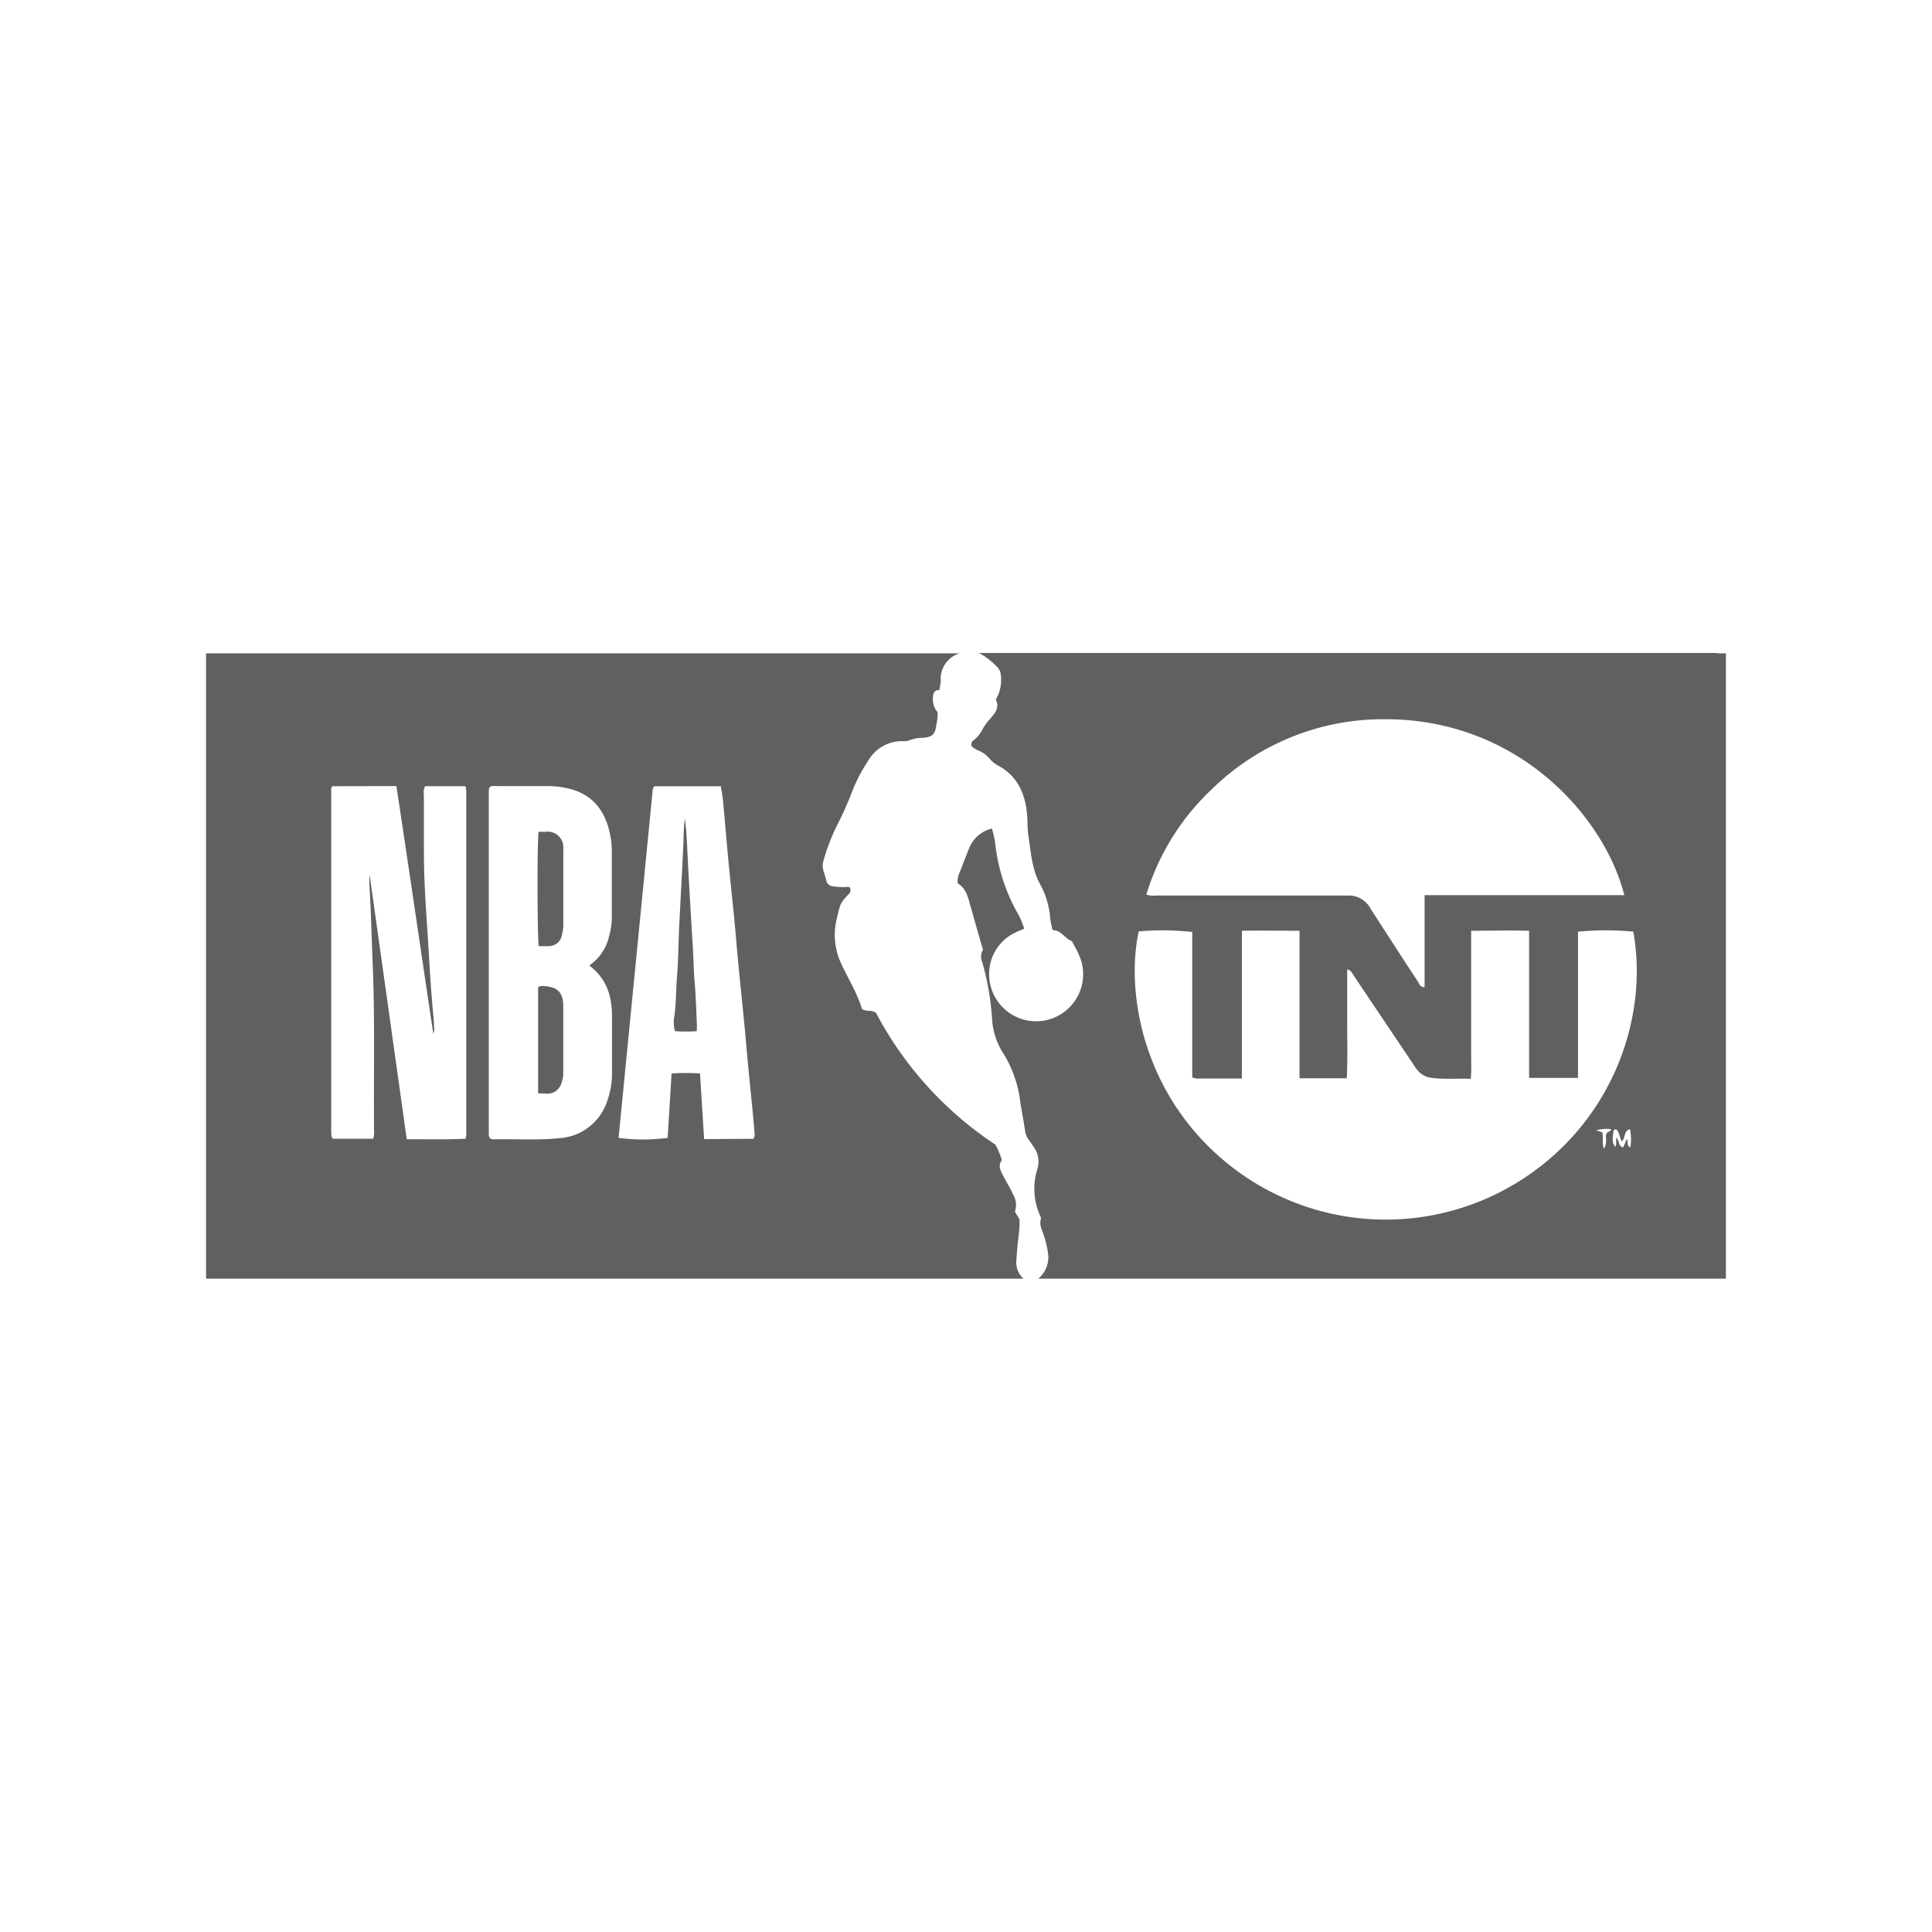 <svg xmlns="http://www.w3.org/2000/svg" xmlns:xlink="http://www.w3.org/1999/xlink" viewBox="0 0 300 300"><defs><style>.cls-1{fill:none;}.cls-2{clip-path:url(#clip-path);}.cls-3{fill:#606060;}</style><clipPath id="clip-path"><circle class="cls-1" cx="150" cy="150" r="150"/></clipPath></defs><g id="Layer_2" data-name="Layer 2"><g class="cls-2"><path class="cls-3" d="M158.93,198.55H32v-97.1c.55,0,1.1,0,1.65,0H149a4.14,4.14,0,0,0-2.92,4.27,11.91,11.91,0,0,1-.22,1.43c-.89,0-1,.61-1,1.31a3,3,0,0,0,.73,2.12,7,7,0,0,1-.21,2c-.16,1.46-.61,1.87-2.12,2a5,5,0,0,0-2,.36,2.82,2.82,0,0,1-1.13.15,6,6,0,0,0-5.29,3,24.92,24.92,0,0,0-2.48,4.71,55.18,55.18,0,0,1-2.25,5.1,31.32,31.32,0,0,0-2.22,5.67,2.77,2.77,0,0,0,0,1.73c.16.44.27.89.4,1.34a1.17,1.17,0,0,0,1.17,1,9.15,9.15,0,0,0,2.28.07c.07,0,.15.06.23.1a1,1,0,0,1,0,.84c-1.51,1.57-1.49,1.64-2,3.86a10.55,10.55,0,0,0,.46,6.7c1.13,2.55,2.67,4.89,3.42,7.49a2.27,2.27,0,0,0,1.12.25,2.24,2.24,0,0,1,1.05.31,55.51,55.51,0,0,0,18.55,20.48,12.91,12.91,0,0,1,1,2.4c-.63.82-.23,1.62.2,2.43.51,1,1.11,1.89,1.54,2.91a3.12,3.12,0,0,1,.28,2.66l.73,1.22a18.06,18.06,0,0,1-.15,2.56c-.17,1.25-.26,2.52-.35,3.79A3.37,3.37,0,0,0,158.93,198.55ZM51.6,122.08c-.1.19-.17.27-.17.34q0,26.56,0,53.13c0,.33,0,.67.08,1a.34.34,0,0,0,.05.11l.17.16h6.22a3.24,3.24,0,0,0,.13-1.32c-.07-8.6.15-17.2-.21-25.8-.17-4.1-.25-8.21-.51-12.3,0-.45,0-.91,0-1.36h.06c1.91,13.55,3.81,27.11,5.74,40.86,3.1,0,6.12.07,9.12-.08a2.57,2.57,0,0,0,.12-.51q0-26.76,0-53.51a3,3,0,0,0-.07-.5.37.37,0,0,0,0-.11l-.14-.11H66a2.24,2.24,0,0,0-.18,1.32c0,2.12,0,4.23,0,6.35,0,2.59,0,5.17.13,7.75.16,3.6.44,7.18.65,10.78.18,3.25.41,6.5.72,9.74a10.8,10.8,0,0,1,.06,1.27,2.6,2.6,0,0,1-.09,1.27c-1.94-12.92-3.79-25.7-5.74-38.5Zm24.5.07a1.43,1.43,0,0,0-.14.28,1.19,1.19,0,0,0-.06.37q0,26.56,0,53.12c0,.21,0,.42.07.63a.39.39,0,0,0,.06.11.87.87,0,0,0,.08.1.93.93,0,0,0,.61.15c3.35-.07,6.71.18,10.05-.17A8.38,8.38,0,0,0,94.28,171a12.84,12.84,0,0,0,.75-4.6q0-4.32,0-8.64c0-3.13-.87-5.84-3.53-7.84a7.5,7.5,0,0,0,3.08-4.55A11.1,11.1,0,0,0,95,142.6c0-3.48,0-6.95,0-10.42a13,13,0,0,0-.3-2.78c-.79-3.67-2.83-6.19-6.62-7a13.91,13.91,0,0,0-3.16-.34c-2.59,0-5.18,0-7.77,0A2.39,2.39,0,0,0,76.1,122.15ZM117,176.83a1.47,1.47,0,0,0,.15-1.06c-.1-1.31-.22-2.62-.35-3.92-.22-2.23-.45-4.46-.66-6.69s-.38-4.3-.59-6.45c-.3-3.11-.63-6.22-.93-9.34-.21-2.19-.38-4.38-.59-6.57-.3-3.07-.64-6.14-.93-9.22s-.55-6.23-.84-9.35c-.07-.7-.21-1.4-.32-2.14H101.58a1.86,1.86,0,0,0-.22.49q-2.65,27.06-5.31,54.11a29.35,29.35,0,0,0,7.62,0l.61-10a32.6,32.6,0,0,1,4.42,0c.21,3.42.42,6.77.64,10.19Z"/><path class="cls-3" d="M268,101.45v97.1H161.22a4.32,4.32,0,0,0,1.56-3.59,15.07,15.07,0,0,0-.66-3c-.24-.87-.8-1.69-.49-2.68.06-.16-.08-.4-.16-.6a10.14,10.14,0,0,1-.42-7.05,3.91,3.91,0,0,0-.59-3.61c-.21-.31-.42-.63-.65-.94a3.17,3.17,0,0,1-.64-1.49c-.2-1.46-.5-2.91-.73-4.37a18.53,18.53,0,0,0-2.62-7.61,11.05,11.05,0,0,1-1.77-5.36,42.37,42.37,0,0,0-1.53-8.86,2.05,2.05,0,0,1,.12-1.9c-.68-2.36-1.35-4.67-2-7-.36-1.32-.72-2.63-1.92-3.31a3,3,0,0,1,.26-1.63c.52-1.29,1-2.6,1.53-3.89a5.06,5.06,0,0,1,3.51-3,13.42,13.42,0,0,1,.55,2.59,28.33,28.33,0,0,0,3.24,10.2,12.28,12.28,0,0,1,1.23,2.76c-.49.21-.93.37-1.34.58a7.1,7.1,0,0,0-4.11,6.39,7.3,7.3,0,1,0,13.86-3.1c-.29-.65-.67-1.27-1-1.94-1.09-.38-1.63-1.68-3-1.72a12.56,12.56,0,0,1-.37-1.78,13.12,13.12,0,0,0-1.62-5.43c-1.24-2.3-1.37-4.86-1.76-7.35-.18-1.15-.12-2.37-.23-3.54-.3-3-1.4-5.65-4.2-7.29a5,5,0,0,1-1.52-1.12,4.82,4.82,0,0,0-1.68-1.31,3.93,3.93,0,0,1-1.17-.69.78.78,0,0,1,.33-1,5.1,5.1,0,0,0,1.4-1.79,9.22,9.22,0,0,1,1-1.37c.75-.86,1.67-1.79,1-3.11a6.06,6.06,0,0,0,.79-3.7,2.08,2.08,0,0,0-.76-1.55,10.81,10.81,0,0,0-2.65-2H266.36C266.91,101.48,267.46,101.46,268,101.45Zm-82.87,65.84V144.72a43.13,43.13,0,0,0-8.31-.1c-2.05,9.44.62,25.24,13.57,35.87a39,39,0,0,0,44.84,3.34c15-9,20.83-25.61,18.39-39.16a44.87,44.87,0,0,0-8.59,0v22.71h-7.59V144.53c-3-.09-5.95,0-9,0v15.35c0,1.27,0,2.54,0,3.81s.06,2.51-.06,3.83c-2.12-.09-4.11.11-6.1-.15a3.34,3.34,0,0,1-2.33-1.39c-.23-.3-.43-.62-.64-.94l-9.21-13.71c-.19-.29-.32-.67-.91-.81,0,2.9,0,5.68,0,8.46s.09,5.63-.07,8.45h-7.33v-22.9c-3,0-5.93-.06-8.95,0V161.7c0,1.89,0,3.78,0,5.77h-6.38A2.59,2.59,0,0,1,185.14,167.29ZM252.22,139c-3.06-12.1-16.36-27.3-37.07-27.32a38,38,0,0,0-26.94,10.83A37.51,37.51,0,0,0,178,138.91a3.68,3.68,0,0,0,1.53.15h18.86c3.61,0,7.22,0,10.83,0a3.81,3.81,0,0,1,3.58,2c.13.22.28.43.41.64,2.32,3.6,4.63,7.19,7,10.78.2.31.28.81,1,.81V139Zm.88,36.33c-1,.29-.68,1.4-1.26,1.9-.34-.56-.36-1.27-.76-1.79a.78.78,0,0,0-.27-.06.79.79,0,0,0-.23.08c-.27,1.49-.21,2.12.24,2.62.3-.44,0-1,.21-1.4.43.4.2,1.24,1,1.51l.6-1.34c.24.46-.11,1,.52,1.31A7.1,7.1,0,0,0,253.1,175.36Zm-4,3c.51-.92.17-1.7.31-2.19s.66-.31.77-.81a6.12,6.12,0,0,0-2.32.19l.95.31C249,176.65,248.7,177.42,249.07,178.38Z"/><path class="cls-3" d="M83.63,129.16h1.08a2.41,2.41,0,0,1,2.76,2.35,6.55,6.55,0,0,1,0,.89v11.18a5.55,5.55,0,0,1-.2,1.51,2.08,2.08,0,0,1-2.11,1.83c-.5,0-1,0-1.51,0C83.45,146,83.38,131,83.63,129.16Z"/><path class="cls-3" d="M83.56,169.78V153.27a1.5,1.5,0,0,1,1-.14c2,.11,2.87,1,2.9,3,0,3.55,0,7.1,0,10.65a4.51,4.51,0,0,1-.27,1.37,2.26,2.26,0,0,1-2.14,1.68C84.65,169.81,84.18,169.78,83.56,169.78Z"/><path class="cls-3" d="M108.18,160.12a23.8,23.8,0,0,1-3.37,0,5.26,5.26,0,0,1-.07-2.49c.25-1.9.21-3.8.37-5.7.22-2.66.23-5.33.35-8,.22-4.4.47-8.8.67-13.19a32.25,32.25,0,0,1,.21-3.67c.09.79.21,1.59.25,2.38.13,2.12.21,4.23.33,6.35q.33,5.88.69,11.78c.09,1.56.1,3.13.24,4.69.2,2.32.26,4.65.37,7C108.23,159.53,108.2,159.78,108.18,160.12Z"/></g></g></svg>